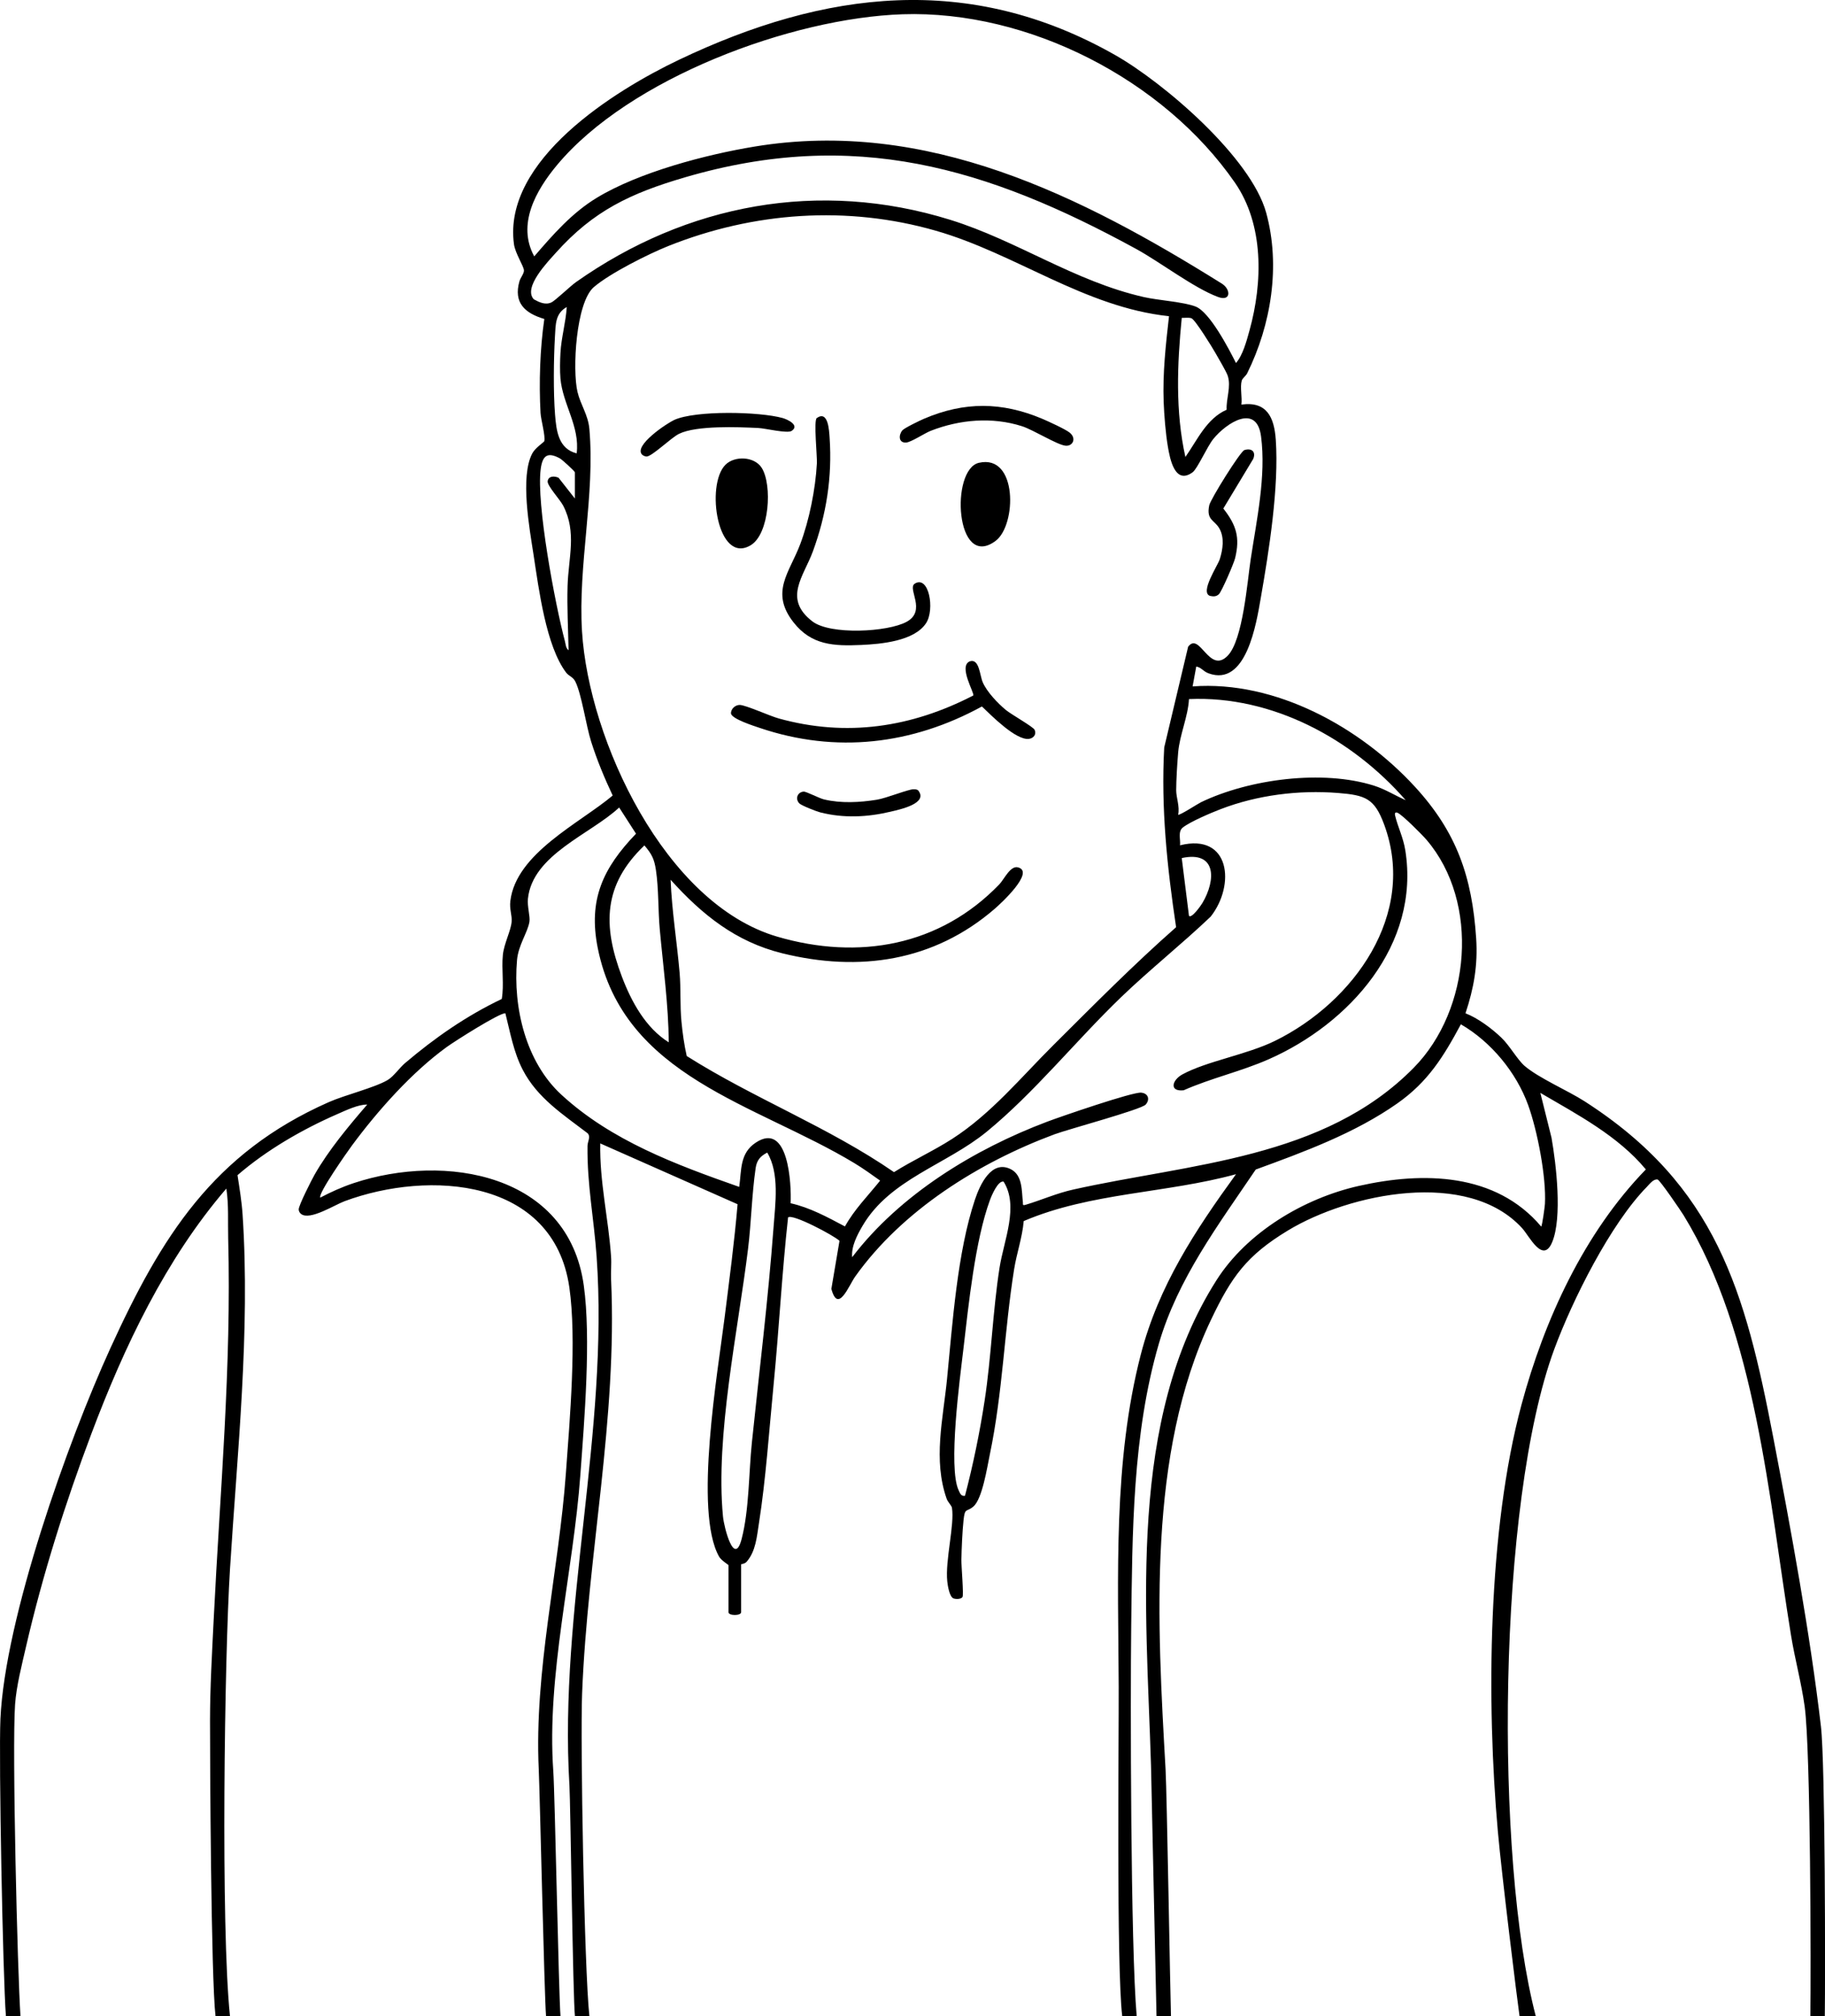 <svg xmlns="http://www.w3.org/2000/svg" id="Calque_1" data-name="Calque 1" width="1013.61" height="1119.59" viewBox="0 0 1013.61 1119.59"><path d="M3.29,1119.59c-1.7-21.85-4.05-143.18-3.05-165.17,2.53-55.88,37.36-153.88,61.06-205.78,28.31-62.01,57.04-108.2,121.2-136.61,9.14-4.05,25.53-8.02,32.82-12.33,3.24-1.91,6.59-6.79,9.66-9.4,16.48-14,34.09-26.26,53.7-35.59,1.37-8.05-.2-16.4.61-24.47.62-6.17,4.4-13.29,4.86-18.3.35-3.78-1.28-6.91-.7-11.66,3.2-26.49,38.49-43.13,56.84-58.54-4.59-9.76-8.72-19.67-11.98-29.97-2.83-8.96-5.26-26.29-8.78-33.35-1.32-2.64-3.59-2.96-5.09-4.94-11.17-14.73-15.16-46.22-18.07-65.2-2.26-14.78-7.64-43.71-.69-56.59,1.64-3.04,6.49-6.22,6.61-6.68.74-2.97-1.87-11.85-2.08-15.8-.91-16.82-.3-35.49,2.11-52.09-10.87-3.23-17.18-9.01-13.83-20.91.57-2.02,2.66-4.41,2.51-6.13-.21-2.49-4.85-9.44-5.54-14.47-6.35-46.62,55.79-85.33,91.67-102.42,81.03-38.61,161.29-48.55,242.14-2.67,27.24,15.46,75.52,56.93,83.96,87.58,8.1,29.45,2.78,62.24-10.55,89.2-.75,1.51-2.61,2.69-3,4.02-1.06,3.65.32,9.38-.22,13.34,14.2-1.97,18.25,7.13,19.11,19.51,1.83,26.4-3.75,61.64-8.36,88.03-2.42,13.87-7.98,49.45-29.04,41.66-2.99-1.11-3.95-3.29-6.77-3.74l-2.02,11.03c46.08-3.4,93.05,22.64,123.42,55.65,23.24,25.27,31.81,49.99,34.07,84.31.97,14.81-1.29,27.63-5.94,41.55,6.91,2.66,14.68,8.48,20.01,13.6,4.51,4.33,8.85,12.17,12.79,15.58,7.79,6.73,24.05,13.72,33.26,19.63,73.25,46.98,89.32,105.45,104.94,186.99,9.77,51.03,20.43,108.8,26.42,160.17,2.41,20.63,2.46,140.2,2.15,160.97h-8.03c.37-24.39.19-147.83-3.15-172.01-1.83-13.26-5.45-26.38-7.59-39.56-12.28-75.54-19.38-167.61-59.67-233.25-1.57-2.55-13.22-19.63-14.43-19.83-2.37-.38-4.43,2.52-5.95,4.07-20.26,20.64-41.33,62.83-51.4,90.05-31.57,85.37-33.27,282.86-10.29,370.52h-9.03c-1.35-9.41-9.93-78.84-12.05-102.64-6.4-71.81-5.62-167.18,13.13-236.96,12.69-47.22,34.82-95.38,69.07-130.63-15.5-18.68-37.92-30.4-58.6-42.51l6.2,24.9c2.62,14.82,6.04,44.3.39,57.94-5.13,12.39-12.75-3.36-16.61-7.61-30.2-33.22-96.08-19.47-130.23,1.21-22.94,13.89-31.34,25.75-42.69,49.61-35.46,74.58-29.76,168.79-25.21,249.64.71,12.52,2.59,124.5,3,137.05h-8.03l-3.05-139.01c-2.66-87.95-13.11-191.89,36.35-269.7,16.93-26.64,48.53-45.49,79.05-52.37,35.73-8.04,76.04-7.36,101.32,22.58.51-.38,1.97-10.88,2.06-12.59.81-14.81-4.16-40.58-9.32-54.87-6.58-18.19-20.66-35.2-37.37-44.86-9.68,18.05-18.3,31.98-35.29,43.92-23.53,16.54-51.76,26.91-78.64,36.72-20.76,30.7-43.28,60.61-53.8,96.67-14.71,50.37-14.73,105.1-15.37,157.17-.48,39.02-.35,177.59,3.05,216.33h-8.03c-3.3-27.72-1.84-155.29-1.96-183.23-.28-60.87-3.13-124.72,12.28-184.26,9.83-37.97,30.17-68.81,52.88-100.09-38.73,10.64-80.82,10.18-117.92,26.03-.79,9.18-3.88,17.71-5.33,26.77-5.47,34.27-6.29,68.31-13.5,102.87-1.45,6.94-4.16,24.75-9.19,28.93-3.86,3.21-4.64.33-5.41,7.62-.65,6.17-1.07,15.61-1.18,21.9-.06,3.48,1.36,19.59.61,20.67-.88,1.26-3.53,1.25-4.91.8-2.31-.75-3.3-7.1-3.55-9.51-1.21-11.72,4.14-31.45,2.6-40.86-.19-1.17-2.3-3.2-2.93-4.97-7.63-21.65-2-44.24.19-66.41,3.06-30.96,5.69-70.47,15.55-99.82,2.69-8,9.07-22.19,19.84-16.81,6.72,3.36,6.02,12.28,6.75,18.34.14,1.17-.41,2.01,1.47,1.45,9-2.68,17.12-6.39,26.62-8.5,64.52-14.39,139.25-16.92,189.1-67.71,31.56-32.16,36.69-91.64,7.04-126.41-2.44-2.86-13.35-13.81-16.08-15.03-1.27-.56-1.74.13-1.44,1.43,1.52,6.43,4.53,12.14,5.69,19.4,8.33,52.39-31.04,96.29-76,116.06-15.36,6.75-31.79,10.39-47.12,17.17-8.19.83-6.43-5.68-.7-8.81,13.41-7.34,35.94-10.98,51.54-18.68,43.51-21.45,79-70.15,60.53-120.08-5.35-14.48-10.32-16.31-25.62-17.52-21.88-1.73-44.79,1.14-65.21,8.99-5.34,2.05-16.71,6.87-20.94,10.15-2.94,2.28-1.22,6.62-1.6,9.92,27.94-7,30.8,22.13,17.02,39.6-16.11,15.34-33.61,29.22-49.66,44.64-24.79,23.82-48.31,53.17-74.7,74.77-22.57,18.48-53.82,26.34-69.03,52.35-2.96,5.06-6.31,11.46-5.72,17.35,26.52-34.76,67.7-59.92,108.33-75.25,7.36-2.78,47.41-16.59,52.19-16.12,4.02.4,4.94,3.86,2.5,6.62s-43.21,13.74-50.68,16.52c-41.95,15.61-84.45,42.16-110.65,78.95-3.61,5.07-9.52,20.9-13.25,6.86l4.52-26.67c-3.11-2.99-26.31-15.28-28.57-12.98-3.4,30.84-5.01,61.91-8.03,92.79-2.45,24.96-4.3,52.59-8.16,77.11-1.16,7.35-1.72,15.44-6.83,21.3-1.04,1.19-3.05,1.25-3.05,1.42v26.58c0,2.05-7.02,2.05-7.02,0v-26.08c0-.35-3.97-2.57-5.23-4.8-14.11-24.99-.68-102.71,3.08-132.77,2.62-20.93,5.42-41.86,7.2-62.89l-76.27-33.77c-.44,21.06,4.54,41.73,6,62.7.3,4.31-.18,8.7.02,13.02,3.52,77.09-13.07,152.92-16.1,229.69-1.04,26.37,1.19,153.04,4.05,179.21h-8.03c-1.1-9.41-2.48-118.51-3.05-127.97-5.95-98.18,21.98-196.38,15.08-293.96-1.48-21-5.31-39.77-5.05-61.24.03-2.54,1.88-5.02.14-7.03-13.64-10.43-27.9-19.53-36.06-35.2-5.16-9.92-6.99-20.78-9.7-31.48-3.18-.36-28.32,15.66-32.48,18.67-19.46,14.07-38.4,35.39-52.67,54.67-2.4,3.24-19.21,27.1-17.63,29.01,5.93-3.13,12.15-5.92,18.53-8.04,50.83-16.87,119.18-5.28,127.8,56.81,4.11,29.58.33,74.56-1.9,105.21-3.92,53.96-18.83,110.95-15.03,164.52.87,12.23,3,123.84,4,136.05h-8.03c-.97-12.49-3.46-124.48-4.05-137-2.59-54.76,11.12-109.98,15.08-164.57,2.18-29.98,6.06-74.43,1.9-103.2-8.75-60.5-77.74-65.25-124.8-47.79-5.65,2.1-19.22,10.84-24.14,7.13-.82-.67-1.31-1.46-1.36-2.54-.1-2.09,7.18-16.44,8.8-19.28,7.8-13.68,18.98-27.06,29.26-38.96-4.99-.08-11.74,3.17-16.72,5.35-19.46,8.5-39.29,19.98-55.33,33.86,1.11,7.22,2.35,14.71,2.83,22,4.28,64.88-2.96,131.9-7,196.62-3.09,49.48-5.17,198.92-.01,248.38h-8.03c-2.5-21.56-3.08-142.45-3.06-164.17.02-18.59,1.12-37.41,2.04-56.15,3.52-71.43,9.93-139.95,8.05-211.67-.24-9.24.37-18.41-1.02-27.58-33.74,39.25-56.76,87.84-74.97,136.18-14.43,38.3-27.08,78.26-36.29,118.2-2.3,9.98-5.36,21.91-6.08,32.04-1.73,24.19,1.35,149.04,3,173.14H3.29ZM686.46,201.58c3.81-4.3,5.95-12.42,7.51-18.06,7.4-26.68,8.1-58.72-8.13-82.15-39.61-57.16-114.74-95.75-184.51-93.45-61.8,2.04-151.9,35.59-192.04,83.83-11.59,13.93-22.32,32.8-12.57,50.61,10.39-12.07,20.91-24.14,34.69-32.5,23.52-14.28,60.67-24.03,87.86-28.5,95.53-15.7,181.15,27.29,259.5,76.22,4.95,3.25,4.89,9.99-2.3,7.31-13.46-5.01-31.95-19.28-45.53-26.7-82.78-45.23-156.68-67.25-250.68-39.67-29.86,8.76-50.58,18.41-71.52,41.83-4.39,4.91-18.4,19.3-12.26,25.84,2.93,1.63,6.39,3.31,9.75,1.74,2.26-1.05,10.4-8.98,13.74-11.33,61.49-43.33,134.96-57.13,207.74-34.56,37.3,11.57,68.81,34.09,107.56,42.91,8.19,1.86,22.08,2.65,28.82,5.29,7.83,3.07,18.48,23.52,22.36,31.31ZM649.25,175.58c-46.94-4.99-85.13-34.76-129.57-47.49-49.23-14.11-101.12-10.41-148.5,8.52-11.13,4.45-32.52,15.19-41.38,22.83-9.95,8.58-11.99,45.89-9.05,58.23,1.7,7.12,5.91,12.72,6.59,20.5,3.21,36.96-6.37,75.57-4.09,112.43,3.74,60.43,46.06,151.24,108.39,169.49,45.23,13.25,90.4,5.21,123.41-29.06,2.61-2.71,6.06-10.47,10.3-9.42,9.81,2.43-9.76,20.33-12.81,22.96-33.84,29.28-75.27,35.35-118.1,24.76-25.89-6.4-44.52-21.47-61.98-40.83.69,17.3,3.51,34.47,5,51.67.75,8.64.16,18.18,1.02,27.07.61,6.34,1.51,12.91,2.93,19.14,37.17,23.52,78.85,39.47,115.12,64.48,10.46-6.59,21.95-11.8,32.34-18.49,21.63-13.91,38.24-34.21,56.24-52.11,22.35-22.23,44.42-44.57,68.1-65.41-4.95-33.03-8.46-66.31-6.6-99.81l13.28-55.93c6.5-8.65,11.69,15.64,22.01,4.95,8.45-8.76,10.86-41.09,12.73-53.48,3.3-21.8,8.64-46.21,5.76-68.25-2.4-18.45-19.14-7.61-26.48,1.38-3.43,4.2-8.86,16.6-11.54,18.55-9.86,7.19-12.6-7.54-13.74-14.3-1.23-7.22-2.05-17.41-2.33-24.76-.6-16,1.17-31.78,2.97-47.62ZM320.28,251.74c1.87-14.97-7.79-27.32-9.01-41.64-.36-4.19-.23-9.77,0-14.02.45-8.58,2.98-17.06,3.51-25.59-6.38,3.55-6.16,9.51-6.57,16.51-.72,12.39-.91,30.9.06,43.16.72,9.08,1.87,19.06,12.02,21.58ZM681.28,227.52c-.33-6.19,2.6-12.83.6-18.86-.8-2.42-5.11-9.59-6.67-12.39-1.73-3.09-11.49-18.96-13.53-19.57-1.65-.5-3.61-.13-5.33-.2-2.53,25.63-3.62,52.01,2.02,77.25,6.64-9.43,11.74-21.33,22.91-26.23ZM319.29,276.82v-14.55c0-.57-7.02-7.01-8.32-7.73-6.78-3.71-9.64-1.7-10.65,5.81-2.58,19.25,8.03,75.39,13.44,95.73.47,1.76.41,3.76,2.02,5-.22-11.82-.9-23.77-.55-35.65.46-15.77,5.23-29.82-2.43-44.64-1.72-3.33-8.83-11-8.64-13.48.34-3.11,3.78-3.1,6.08-2.01l9.05,11.52ZM780.74,444.34c-29.71-34.1-74.12-58.17-120.37-56.16-.57,9.9-5.16,19.8-6.01,29.6-.5,5.78-1.1,15.41-1.1,21.05,0,4.07,2.07,9.01,1.09,13.54.6.68,10.99-6.1,12.66-6.9,26.85-12.91,67.65-18.27,96.22-9.18,6.16,1.96,11.66,5.46,17.52,8.05ZM410.57,659.03c1.32-9.43.24-18.59,9.11-24.51,18.3-12.23,19.93,23.13,19.43,33.61,10.82,2.42,20.5,7.76,30.18,12.88,5.24-9.49,12.83-17.05,19.54-25.45-4.69-3.35-9.44-6.76-14.37-9.74-54.78-33.01-128.09-47.79-142.46-119.36-5.4-26.92,2.9-44.44,21.24-63.53l-9.36-14.55c-15.77,14.81-48.11,26.12-50.67,50.65-.45,4.33,1.33,9.87.84,12.8-.98,5.93-6.17,12.95-6.9,21.28-2.28,26.37,4.89,56.58,24.64,74.75,27.78,25.56,63.71,38.87,98.78,51.19ZM371.44,578.78c-.2-21.02-3.09-41.82-5-62.71-.97-10.56-.56-22.55-2.14-32.97-.95-6.29-2.34-8.87-6.39-13.66-22.9,21.86-23.26,44.43-12.56,72.74,5.27,13.95,13.22,28.58,26.09,36.6ZM660.37,508.55c1.53,1.61,6.76-5.96,7.43-7.1,7.68-12.92,7.86-29.17-11.46-24.99l4.02,32.09ZM426.13,640c-3.81,1.96-5.81,4.23-6.44,8.58-2.15,14.8-2.41,30.08-4.23,44.93-5.53,45.2-18.23,103.88-13.91,148.59.58,6.02,6.26,28.27,10.37,12.4,4.2-16.19,3.93-36.72,5.68-53.51,4.11-39.66,9.06-79.65,12.02-119.39.98-13.21,3.42-30.02-3.49-41.59ZM535.96,830.57c4.52-17.34,8.19-35.06,10.9-52.81,3.75-24.58,4.49-49.59,8.31-73.95,2.36-15.03,10.84-33.98,2.24-47.68-3.1-.76-6.65,7.66-7.59,10.23-8.23,22.33-11.9,58.39-14.73,82.58-1.92,16.33-8.65,65.99-2.64,78.63.76,1.59,1.28,3.38,3.51,3Z"></path><path d="M508.02,324.11c7.84-4.96,11.32,14.24,6.34,21.89-6.52,10.01-25.03,11.64-36.03,12.13-15.21.67-27.66.18-37.64-12.6-13.09-16.77-2.26-27.46,3.75-43.35,5.05-13.34,8.49-30.66,9.26-44.91.21-3.9-1.86-23.88-.06-25.14,6.38-4.46,6.86,6.93,7.14,11.06,1.47,21.89-1.82,42.59-9.31,63-5.09,13.89-16.67,26.26-.26,38.86,9.95,7.63,41.84,5.97,52.36.21,11.24-6.15.2-18.45,4.45-21.13Z"></path><path d="M538.63,367.23c5.3-1.74,5.51,7.77,7.18,11.61,2.33,5.36,8.27,11.58,12.76,15.33,3.01,2.51,15.27,9.38,16.06,11.08,1.15,2.5-.57,4.67-3.11,5.02-7.21.99-21.04-13.1-26.16-17.98-38.78,21.2-81.05,26.19-123.26,11.95-3.4-1.15-15.42-4.95-16.09-7.95-.23-2.61,2.41-4.93,4.9-4.85,3.42.12,16.54,6.09,21.52,7.48,37.67,10.49,73.78,5.02,108.13-12.73.81-1.31-8.45-16.29-1.93-18.97Z"></path><path d="M402.89,258.1c5.13-5.16,16.13-4.71,20.18,1.71,5.96,9.44,4.29,36.69-6.12,42.94-18.42,11.05-25.17-33.48-14.06-44.65Z"></path><path d="M543.7,256.98c21.63-4.95,20.97,34.64,9.26,43.36-22.33,16.63-25.29-39.69-9.26-43.36Z"></path><path d="M501.16,238.99c1.11-1.34,9.84-5.53,12.07-6.48,22.44-9.58,43.18-9.4,65.55,0,3.3,1.39,12.99,5.82,15.34,7.73,3.9,3.19,1.73,7.62-2.3,7.25-4.63-.43-17.91-8.82-24.21-10.83-16.59-5.29-34.61-3.72-50.68,2.56-3.44,1.35-10.85,6.32-13.65,6.51-4.32.29-4.23-4.2-2.12-6.74Z"></path><path d="M691.15,249.91c4.02-1.24,6.51.91,4.9,4.9l-16.61,27.56c7.2,9.18,9.37,16.06,6.54,27.59-.7,2.87-7.49,18.66-9.05,20.04s-3.07,1.26-4.9.88c-5.75-1.94,4.27-16.7,5.44-20.39,1.7-5.38,2.67-11.87-.19-16.98-2.72-4.87-7.41-4.55-5.66-12.94.69-3.34,17.26-29.96,19.53-30.66Z"></path><path d="M356.66,252.49c-5-5,13.7-17.44,17.81-19.31,11.88-5.39,47.42-4.64,60.23-1.05,2.44.68,9.66,3.92,5.03,7.11-2.38,1.64-14.69-1.41-18.57-1.59-11.36-.54-34.3-1.48-44,3.23-4.48,2.18-15.07,12.67-18.09,12.61-.69-.01-1.9-.5-2.4-1Z"></path><path d="M443.95,446.1c-2.41-2.47-1.11-6.25,2.4-6.54,1.39-.12,8.55,3.67,11.32,4.34,9.44,2.26,19.85,1.7,29.35.16,5.28-.85,17.52-5.83,20.38-5.81.89,0,1.74.04,2.5.57,5.97,7.29-9.99,10.63-15.24,11.88-12.94,3.08-26.17,3.71-39.15.38-2.11-.54-10.41-3.79-11.56-4.98Z"></path></svg>